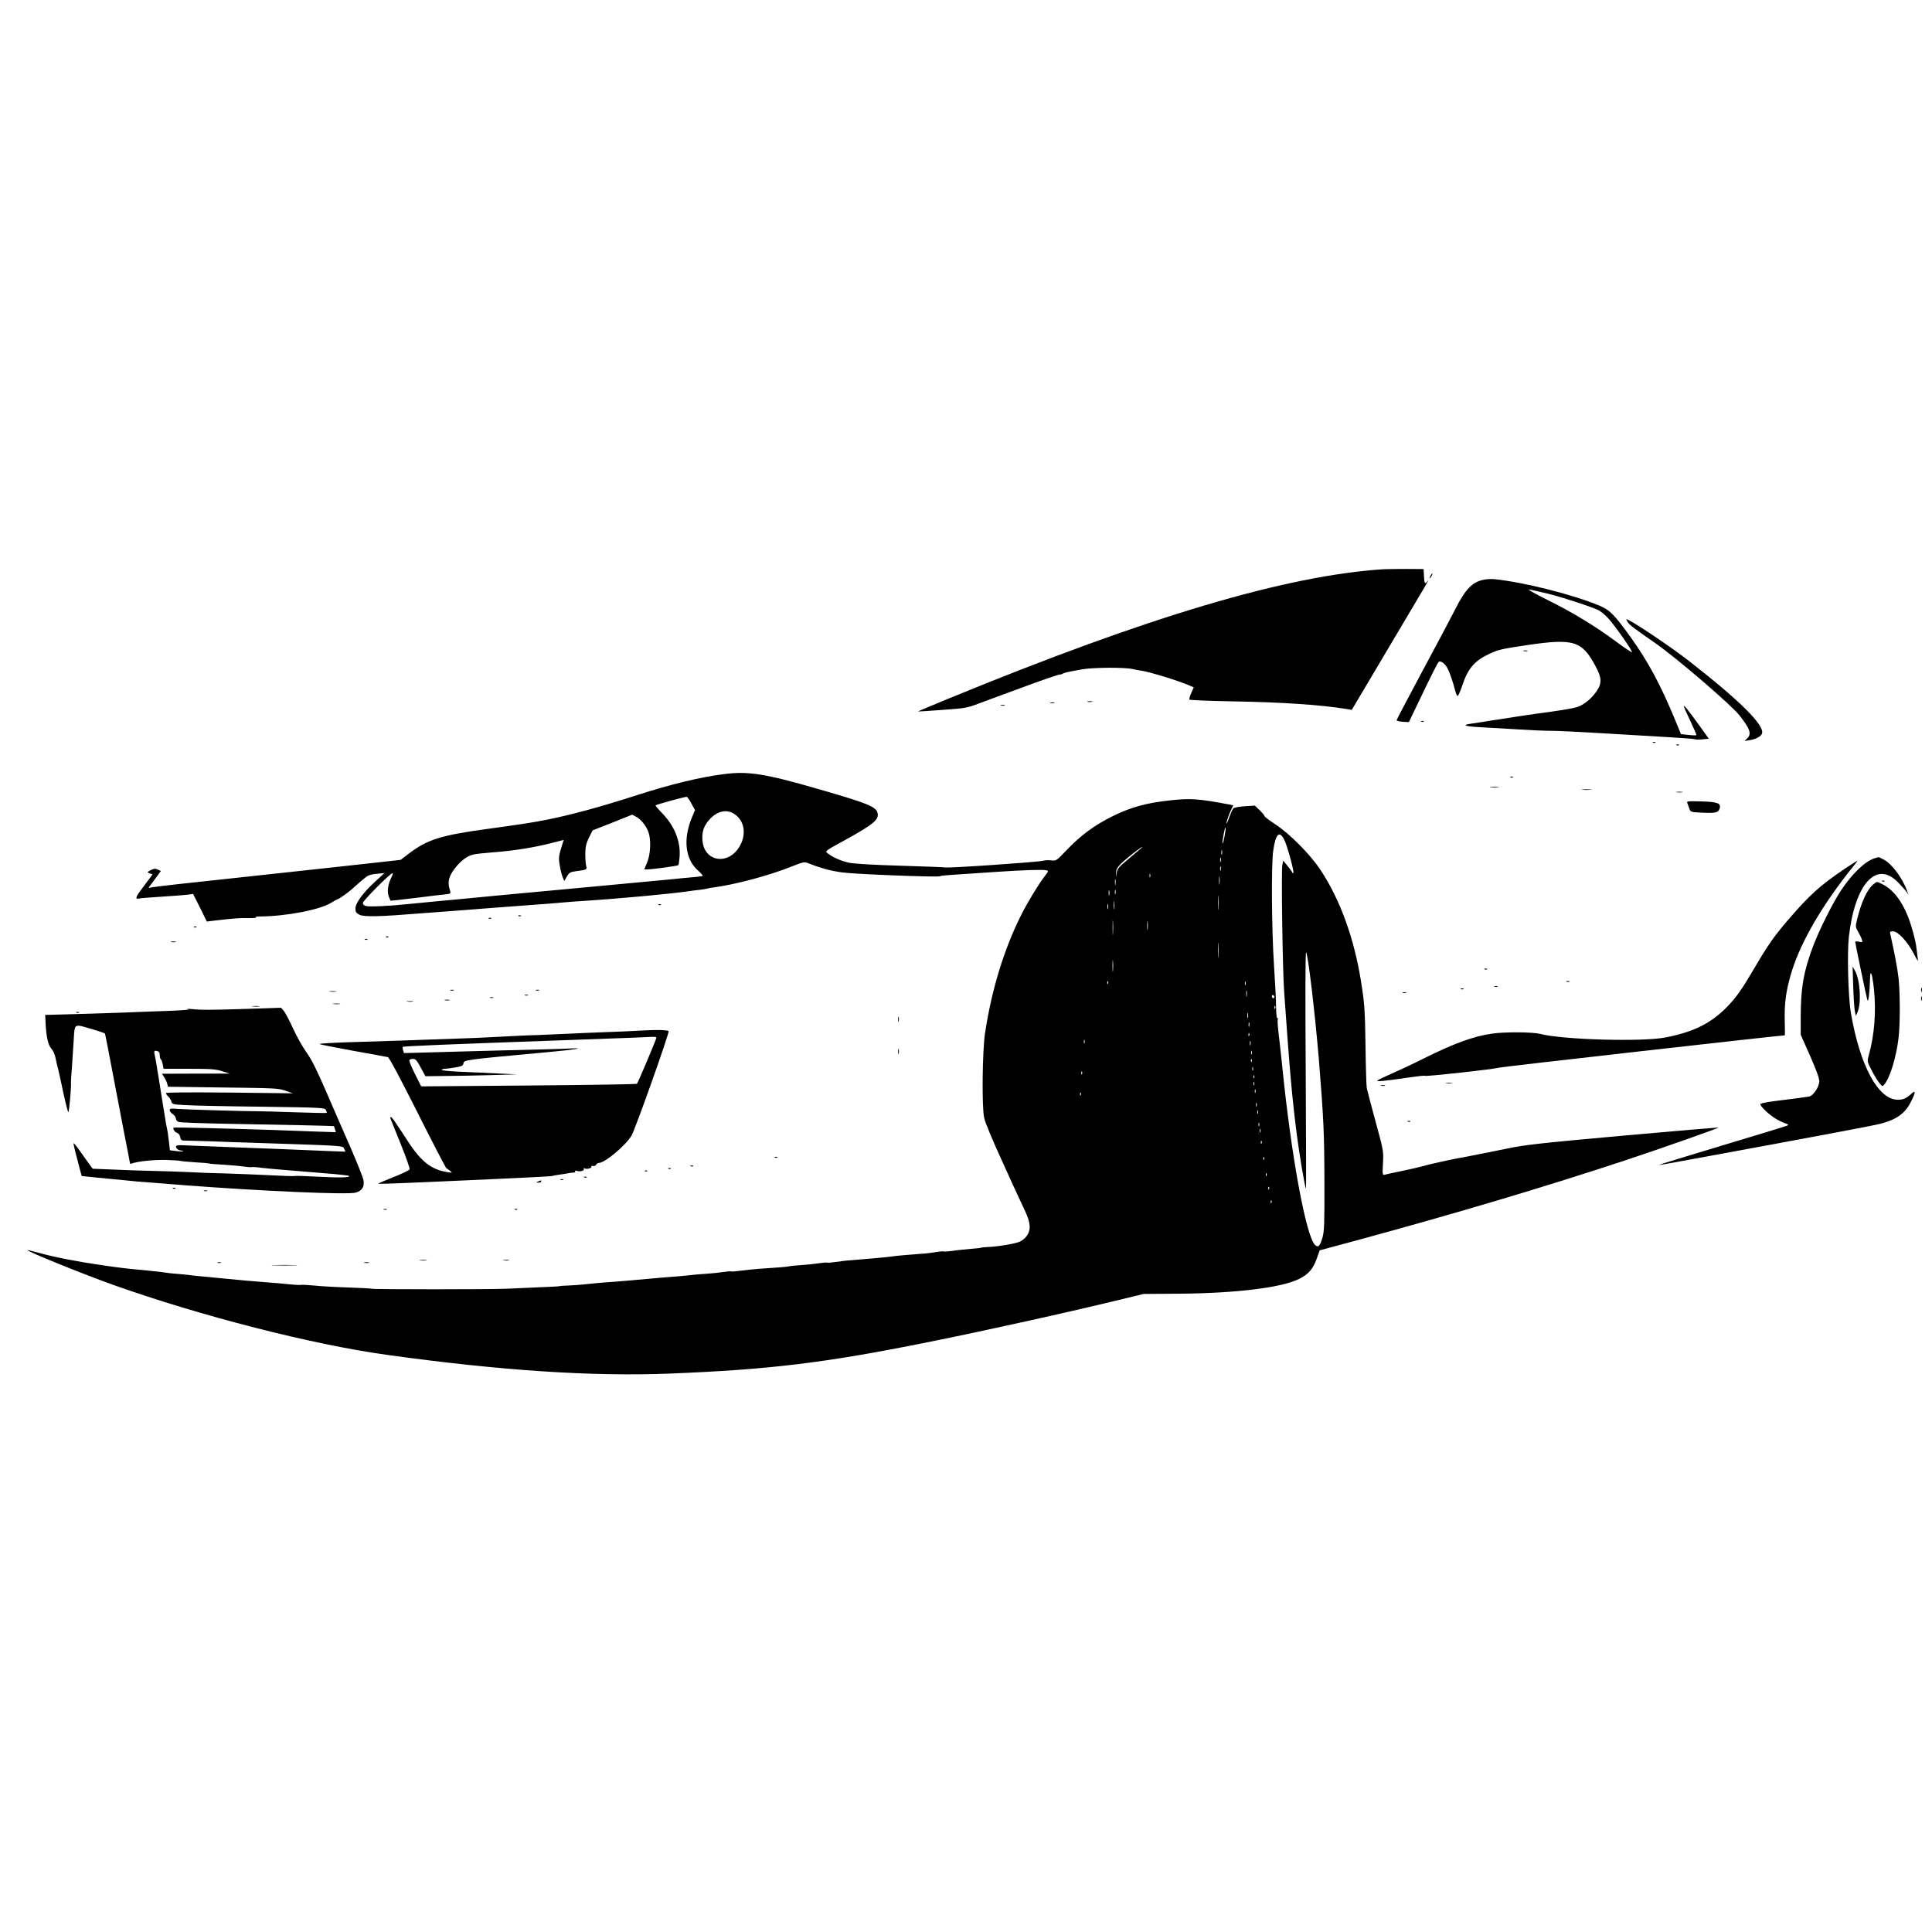 <?xml version="1.0" standalone="no"?>
<!DOCTYPE svg PUBLIC "-//W3C//DTD SVG 20010904//EN"
 "http://www.w3.org/TR/2001/REC-SVG-20010904/DTD/svg10.dtd">
<svg version="1.0" xmlns="http://www.w3.org/2000/svg"
 width="1560pt" height="1560pt" viewBox="0 0 1560 1560"
 preserveAspectRatio="xMidYMid meet">
<g transform="translate(0,1560) scale(0.1,-0.1)"
fill="#000000" stroke="none">
<path d="M11175 11004 c-786 -50 -1898 -380 -3504 -1040 -144 -59 -260 -108
-259 -109 2 -1 91 5 198 13 185 13 200 16 295 52 55 21 134 50 175 65 41 15
111 41 155 57 149 56 325 117 325 112 0 -3 8 0 18 5 20 11 31 13 157 36 88 16
343 18 408 3 22 -5 51 -10 66 -12 70 -10 296 -79 393 -120 l37 -16 -20 -45
c-11 -25 -18 -49 -15 -54 3 -4 157 -11 343 -14 412 -7 729 -29 933 -63 l35 -6
287 484 c322 541 345 580 325 556 -22 -28 -26 -22 -29 40 l-3 57 -135 1 c-74
0 -157 -1 -185 -2z"/>
<path d="M11550 10950 c-6 -11 -8 -20 -6 -20 3 0 10 9 16 20 6 11 8 20 6 20
-3 0 -10 -9 -16 -20z"/>
<path d="M11981 10919 c-93 -18 -148 -75 -231 -239 -26 -52 -143 -273 -260
-490 -116 -217 -212 -399 -213 -405 -1 -5 21 -11 48 -13 l51 -3 59 123 c131
274 176 363 185 366 18 7 50 -20 69 -56 19 -38 42 -105 61 -179 6 -24 15 -43
20 -43 4 0 20 35 35 79 47 143 100 205 220 261 72 34 103 41 299 70 382 57
449 37 559 -169 52 -96 53 -139 6 -206 -42 -60 -105 -110 -157 -125 -40 -12
-145 -29 -334 -54 -21 -3 -55 -8 -75 -11 -21 -3 -66 -10 -100 -15 -35 -6 -92
-14 -128 -20 -36 -5 -93 -14 -127 -20 -35 -5 -80 -12 -101 -15 -69 -11 -29
-22 105 -28 73 -4 205 -12 293 -17 88 -6 205 -11 260 -11 55 0 235 -9 400 -19
165 -10 401 -24 525 -31 124 -7 230 -15 235 -18 6 -4 33 -4 62 -1 l51 5 -76
106 c-93 128 -121 163 -126 158 -2 -2 21 -55 51 -117 30 -63 53 -116 50 -118
-3 -3 -32 -2 -64 2 l-60 6 -48 117 c-118 284 -216 467 -357 664 -132 184 -169
221 -256 258 -216 89 -603 187 -842 212 -25 3 -65 1 -89 -4z m519 -113 c125
-32 314 -93 401 -130 20 -8 60 -41 89 -73 58 -66 195 -262 187 -269 -3 -3 -58
34 -123 82 -166 124 -360 242 -559 340 -93 46 -161 84 -150 84 11 0 81 -16
155 -34z"/>
<path d="M13142 10578 c17 -25 41 -44 218 -167 176 -122 616 -500 685 -587 85
-108 100 -149 64 -185 l-22 -22 44 7 c48 8 87 29 96 52 25 65 -177 266 -592
589 -154 120 -476 335 -502 335 -3 0 1 -10 9 -22z"/>
<path d="M12303 10343 c9 -2 23 -2 30 0 6 3 -1 5 -18 5 -16 0 -22 -2 -12 -5z"/>
<path d="M8783 9933 c9 -2 25 -2 35 0 9 3 1 5 -18 5 -19 0 -27 -2 -17 -5z"/>
<path d="M8483 9923 c9 -2 23 -2 30 0 6 3 -1 5 -18 5 -16 0 -22 -2 -12 -5z"/>
<path d="M8083 9903 c9 -2 23 -2 30 0 6 3 -1 5 -18 5 -16 0 -22 -2 -12 -5z"/>
<path d="M11478 9773 c7 -3 16 -2 19 1 4 3 -2 6 -13 5 -11 0 -14 -3 -6 -6z"/>
<path d="M13348 9603 c7 -3 16 -2 19 1 4 3 -2 6 -13 5 -11 0 -14 -3 -6 -6z"/>
<path d="M13538 9583 c7 -3 16 -2 19 1 4 3 -2 6 -13 5 -11 0 -14 -3 -6 -6z"/>
<path d="M5843 9349 c-190 -24 -433 -83 -698 -169 -293 -94 -525 -158 -730
-199 -105 -21 -193 -35 -492 -76 -364 -50 -471 -84 -620 -196 l-68 -52 -160
-18 c-88 -10 -268 -30 -400 -44 -132 -14 -319 -34 -415 -45 -96 -11 -283 -31
-415 -45 -132 -14 -323 -35 -425 -46 -102 -11 -194 -23 -205 -26 -16 -5 -18
-3 -9 8 6 8 29 39 52 70 l41 56 -25 12 c-20 9 -31 8 -57 -5 -31 -17 -31 -17
-8 -26 l23 -8 -24 -33 c-13 -17 -43 -57 -66 -88 -48 -63 -52 -82 -19 -74 12 3
96 9 187 15 91 6 184 13 207 16 l42 6 56 -111 55 -112 48 6 c171 20 215 23
284 22 42 -1 71 1 65 6 -7 4 6 7 28 7 215 1 485 53 578 110 27 17 52 30 56 30
7 0 98 65 111 79 3 3 34 31 70 62 60 52 70 57 130 63 l65 7 -74 -68 c-99 -90
-161 -175 -161 -219 0 -28 6 -36 32 -50 37 -19 164 -16 493 11 44 3 105 8 135
10 69 5 285 21 455 35 116 9 261 20 455 34 36 3 94 8 130 11 36 3 97 8 135 10
296 19 718 58 865 80 19 3 55 8 80 10 25 3 52 8 60 10 8 3 31 7 50 9 180 24
453 97 639 172 85 34 97 36 125 25 100 -40 176 -61 273 -75 107 -15 777 -41
794 -31 8 6 55 9 454 35 223 15 375 20 402 13 21 -5 21 -6 -12 -49 -51 -66
-138 -210 -189 -311 -139 -278 -238 -600 -292 -953 -22 -143 -27 -603 -7 -687
11 -46 62 -168 156 -373 14 -30 48 -107 77 -170 29 -63 71 -153 93 -200 49
-102 54 -159 17 -210 -12 -18 -39 -39 -58 -47 -39 -16 -181 -40 -256 -42 -28
-1 -53 -4 -56 -6 -3 -2 -41 -6 -83 -9 -42 -4 -107 -10 -144 -16 -37 -5 -70 -7
-74 -5 -4 3 -31 0 -60 -5 -30 -5 -85 -12 -124 -14 -120 -9 -199 -16 -230 -21
-29 -5 -207 -21 -335 -31 -36 -2 -92 -9 -124 -14 -32 -5 -62 -7 -66 -5 -4 2
-34 0 -66 -5 -32 -5 -97 -12 -144 -15 -47 -3 -92 -8 -100 -10 -14 -4 -70 -9
-240 -20 -41 -3 -108 -10 -148 -15 -41 -6 -77 -8 -80 -6 -4 2 -32 0 -62 -5
-30 -5 -91 -11 -135 -14 -44 -3 -98 -7 -120 -10 -22 -3 -67 -7 -100 -10 -58
-4 -190 -15 -420 -36 -60 -5 -141 -12 -180 -14 -38 -3 -106 -9 -150 -14 -44
-5 -109 -10 -144 -11 -36 -1 -68 -3 -71 -5 -3 -2 -76 -6 -160 -9 -85 -4 -207
-9 -270 -12 -131 -6 -1078 -6 -1088 0 -4 2 -88 7 -188 10 -100 3 -225 10 -279
16 -55 5 -102 7 -105 5 -4 -2 -47 0 -96 5 -49 5 -120 12 -159 14 -86 6 -264
22 -405 36 -58 6 -127 13 -155 15 -27 2 -68 7 -90 10 -22 3 -69 7 -105 10 -36
3 -76 7 -90 10 -14 3 -77 10 -140 16 -188 18 -198 19 -372 44 -195 28 -389 66
-508 100 -46 13 -86 22 -88 21 -8 -9 454 -196 693 -281 709 -252 1604 -481
2210 -565 916 -127 1655 -176 2284 -151 805 32 1250 86 2076 252 465 93 1146
244 1585 351 l165 40 290 2 c460 4 825 49 964 119 77 38 113 80 144 166 l23
65 319 86 c790 215 1503 427 2155 643 296 98 752 259 747 263 -1 1 -349 -28
-772 -66 -677 -61 -790 -74 -935 -104 -91 -19 -228 -46 -305 -61 -77 -14 -158
-30 -180 -35 -22 -5 -65 -14 -95 -21 -30 -6 -75 -18 -100 -25 -25 -7 -101 -25
-170 -39 -69 -14 -132 -28 -142 -31 -14 -4 -16 5 -11 93 5 97 5 101 -60 338
-36 132 -68 254 -71 270 -3 17 -8 170 -10 340 -4 287 -8 347 -37 525 -56 347
-168 656 -326 895 -84 127 -246 290 -365 369 -49 32 -88 62 -88 67 0 5 -17 26
-39 47 l-38 37 -81 -5 c-45 -3 -86 -10 -93 -17 -7 -7 -23 -43 -36 -80 -13 -37
-22 -53 -19 -34 4 19 17 58 30 87 l24 52 -32 6 c-254 48 -315 52 -491 32 -184
-21 -304 -54 -450 -126 -144 -70 -263 -158 -374 -276 -81 -85 -83 -86 -122
-81 -22 3 -54 1 -72 -4 -38 -10 -757 -60 -783 -53 -11 2 -176 8 -369 14 -213
6 -373 16 -410 24 -61 13 -132 44 -172 76 -23 18 -22 18 144 109 228 126 272
163 259 217 -13 51 -80 78 -486 195 -426 123 -562 144 -757 118z m-260 -238
l29 -52 -26 -62 c-72 -175 -53 -335 51 -427 24 -21 40 -40 36 -43 -4 -2 -44
-8 -88 -11 -44 -4 -123 -11 -175 -17 -52 -5 -432 -41 -845 -79 -412 -38 -795
-74 -850 -80 -55 -5 -152 -14 -215 -20 -63 -6 -156 -15 -205 -20 -150 -16
-311 -23 -339 -16 -16 4 -26 13 -26 25 0 18 222 241 240 241 4 0 -1 -18 -12
-40 -27 -53 -33 -113 -18 -151 l13 -32 61 6 c34 4 117 14 186 22 69 9 151 19
183 22 54 5 58 8 52 27 -15 47 -16 76 -5 110 17 53 83 131 137 163 42 25 63
28 206 40 174 13 342 40 485 77 l94 24 -7 -21 c-35 -110 -36 -122 -25 -187 6
-36 17 -78 24 -94 l12 -30 21 36 c19 32 28 37 70 43 93 12 94 13 86 43 -4 15
-7 59 -7 99 1 58 7 83 30 130 l29 58 160 63 160 64 33 -18 c38 -20 80 -73 98
-123 22 -61 17 -178 -10 -243 l-24 -58 27 0 c37 0 242 28 248 34 3 2 7 31 10
63 11 123 -38 251 -138 354 -33 34 -58 64 -56 66 7 7 242 71 252 69 6 -1 23
-26 38 -55z m347 -84 c80 -53 98 -158 46 -254 -89 -163 -289 -136 -304 40 -6
70 11 119 57 170 62 69 139 86 201 44z m3959 -173 c-6 -32 -13 -61 -16 -64 -3
-3 -3 13 1 35 12 72 18 96 22 92 2 -2 -1 -30 -7 -63z m481 -35 c24 -47 82
-260 73 -268 -3 -3 -8 0 -10 7 -3 7 -20 30 -38 52 l-34 41 -7 -37 c-9 -50 2
-844 15 -1024 45 -638 63 -845 102 -1150 20 -159 66 -430 74 -438 2 -3 1 426
-2 952 -4 604 -3 956 3 956 14 0 73 -499 104 -875 38 -470 43 -590 44 -970 1
-348 -1 -408 -16 -459 -19 -68 -35 -83 -60 -58 -73 72 -192 721 -263 1427 -8
83 -22 201 -29 264 -8 62 -12 120 -9 129 4 8 2 13 -3 10 -5 -4 -9 33 -10 85 0
51 -8 205 -17 342 -19 283 -23 818 -6 928 19 135 50 164 89 86z m-1160 -72
c-8 -7 -54 -46 -102 -86 -76 -63 -87 -77 -91 -109 l-4 -37 -1 35 c-2 40 19 65
137 159 59 46 97 70 61 38z m657 -44 c-3 -10 -5 -4 -5 12 0 17 2 24 5 18 2 -7
2 -21 0 -30z m-10 -60 c-3 -10 -5 -4 -5 12 0 17 2 24 5 18 2 -7 2 -21 0 -30z
m0 -70 c-3 -10 -5 -4 -5 12 0 17 2 24 5 18 2 -7 2 -21 0 -30z m-570 -55 c-3
-7 -5 -2 -5 12 0 14 2 19 5 13 2 -7 2 -19 0 -25z m560 -55 c-2 -16 -4 -3 -4
27 0 30 2 43 4 28 2 -16 2 -40 0 -55z m-840 -5 c-2 -13 -4 -5 -4 17 -1 22 1
32 4 23 2 -10 2 -28 0 -40z m-50 -85 c-3 -10 -5 -2 -5 17 0 19 2 27 5 18 2
-10 2 -26 0 -35z m50 10 c-3 -10 -5 -4 -5 12 0 17 2 24 5 18 2 -7 2 -21 0 -30z
m830 -120 c-2 -27 -3 -5 -3 47 0 52 1 74 3 48 2 -27 2 -69 0 -95z m-840 0 c-2
-16 -4 -3 -4 27 0 30 2 43 4 28 2 -16 2 -40 0 -55z m-50 0 c-3 -10 -5 -2 -5
17 0 19 2 27 5 18 2 -10 2 -26 0 -35z m40 -200 c-2 -27 -3 -5 -3 47 0 52 1 74
3 48 2 -27 2 -69 0 -95z m280 35 c-2 -18 -4 -6 -4 27 0 33 2 48 4 33 2 -15 2
-42 0 -60z m570 -220 c-2 -29 -3 -8 -3 47 0 55 1 79 3 53 2 -26 2 -71 0 -100z
m-850 -115 c-2 -21 -4 -4 -4 37 0 41 2 58 4 38 2 -21 2 -55 0 -75z m-40 -105
c-3 -8 -6 -5 -6 6 -1 11 2 17 5 13 3 -3 4 -12 1 -19z m1110 -10 c-3 -7 -5 -2
-5 12 0 14 2 19 5 13 2 -7 2 -19 0 -25z m10 -90 c-2 -13 -4 -5 -4 17 -1 22 1
32 4 23 2 -10 2 -28 0 -40z m223 -9 c0 -5 -4 -9 -10 -9 -5 0 -10 7 -10 16 0 8
5 12 10 9 6 -3 10 -10 10 -16z m7 -91 c-3 -8 -6 -5 -6 6 -1 11 2 17 5 13 3 -3
4 -12 1 -19z m-220 -75 c-3 -10 -5 -2 -5 17 0 19 2 27 5 18 2 -10 2 -26 0 -35z
m10 -70 c-3 -10 -5 -4 -5 12 0 17 2 24 5 18 2 -7 2 -21 0 -30z m0 -75 c-3 -8
-6 -5 -6 6 -1 11 2 17 5 13 3 -3 4 -12 1 -19z m-1330 -60 c-3 -7 -5 -2 -5 12
0 14 2 19 5 13 2 -7 2 -19 0 -25z m1340 -15 c-3 -10 -5 -4 -5 12 0 17 2 24 5
18 2 -7 2 -21 0 -30z m10 -75 c-3 -7 -5 -2 -5 12 0 14 2 19 5 13 2 -7 2 -19 0
-25z m0 -60 c-3 -8 -6 -5 -6 6 -1 11 2 17 5 13 3 -3 4 -12 1 -19z m10 -70 c-3
-7 -5 -2 -5 12 0 14 2 19 5 13 2 -7 2 -19 0 -25z m-1380 -30 c-3 -8 -6 -5 -6
6 -1 11 2 17 5 13 3 -3 4 -12 1 -19z m1390 -30 c-3 -8 -6 -5 -6 6 -1 11 2 17
5 13 3 -3 4 -12 1 -19z m0 -60 c-3 -7 -5 -2 -5 12 0 14 2 19 5 13 2 -7 2 -19
0 -25z m10 -60 c-3 -7 -5 -2 -5 12 0 14 2 19 5 13 2 -7 2 -19 0 -25z m-1410
-20 c-3 -8 -6 -5 -6 6 -1 11 2 17 5 13 3 -3 4 -12 1 -19z m1420 -90 c-3 -7 -5
-2 -5 12 0 14 2 19 5 13 2 -7 2 -19 0 -25z m10 -60 c-3 -7 -5 -2 -5 12 0 14 2
19 5 13 2 -7 2 -19 0 -25z m10 -100 c-3 -7 -5 -2 -5 12 0 14 2 19 5 13 2 -7 2
-19 0 -25z m10 -50 c-3 -7 -5 -2 -5 12 0 14 2 19 5 13 2 -7 2 -19 0 -25z m10
-90 c-3 -8 -6 -5 -6 6 -1 11 2 17 5 13 3 -3 4 -12 1 -19z m20 -130 c-3 -8 -6
-5 -6 6 -1 11 2 17 5 13 3 -3 4 -12 1 -19z m20 -130 c-3 -8 -6 -5 -6 6 -1 11
2 17 5 13 3 -3 4 -12 1 -19z m20 -110 c-3 -8 -6 -5 -6 6 -1 11 2 17 5 13 3 -3
4 -12 1 -19z m20 -110 c-3 -8 -6 -5 -6 6 -1 11 2 17 5 13 3 -3 4 -12 1 -19z"/>
<path d="M12198 9323 c7 -3 16 -2 19 1 4 3 -2 6 -13 5 -11 0 -14 -3 -6 -6z"/>
<path d="M12038 9243 c18 -2 45 -2 60 0 15 2 0 4 -33 4 -33 0 -45 -2 -27 -4z"/>
<path d="M12778 9223 c17 -2 47 -2 65 0 17 2 3 4 -33 4 -36 0 -50 -2 -32 -4z"/>
<path d="M13538 9203 c12 -2 32 -2 45 0 12 2 2 4 -23 4 -25 0 -35 -2 -22 -4z"/>
<path d="M13625 9114 c4 -11 11 -31 17 -46 9 -25 12 -26 106 -30 105 -5 127 1
137 33 14 43 -15 54 -147 58 -115 3 -121 2 -113 -15z"/>
<path d="M15140 8671 c-79 -24 -179 -119 -273 -258 -68 -102 -180 -326 -231
-463 -74 -202 -95 -325 -96 -555 l0 -150 75 -169 c49 -111 75 -182 75 -206 0
-45 -48 -117 -82 -124 -24 -4 -114 -17 -280 -37 -54 -7 -103 -16 -110 -21 -10
-6 2 -23 43 -62 51 -47 103 -79 164 -100 17 -6 17 -9 5 -15 -8 -4 -245 -77
-527 -161 -282 -85 -511 -155 -510 -157 2 -1 86 13 187 32 1142 210 1551 287
1602 301 131 33 201 84 247 176 40 78 41 101 4 66 -39 -36 -66 -48 -108 -48
-159 0 -307 273 -380 702 -22 128 -31 485 -16 617 50 426 222 616 396 437 28
-28 58 -62 68 -76 l17 -25 -11 30 c-36 104 -124 222 -190 255 -21 11 -40 20
-41 19 -2 0 -14 -4 -28 -8z"/>
<path d="M14897 8586 c-197 -132 -286 -212 -461 -416 -111 -130 -161 -201
-266 -380 -104 -177 -145 -236 -219 -314 -132 -137 -272 -208 -503 -253 -189
-37 -837 -18 -1013 29 -58 15 -286 17 -386 2 -151 -21 -309 -79 -556 -202 -87
-44 -203 -98 -258 -122 -55 -24 -106 -48 -113 -55 -13 -11 57 -4 278 28 52 8
100 13 106 10 16 -6 561 54 604 67 25 7 2264 260 2301 260 2 0 2 53 0 117 -4
150 12 256 60 410 77 241 249 533 488 831 24 28 41 52 38 52 -2 0 -48 -29
-100 -64z"/>
<path d="M15198 8483 c7 -3 16 -2 19 1 4 3 -2 6 -13 5 -11 0 -14 -3 -6 -6z"/>
<path d="M15126 8459 c-49 -39 -98 -145 -131 -284 -14 -57 -13 -61 9 -100 13
-22 27 -50 30 -62 7 -21 5 -22 -23 -17 -17 4 -31 3 -31 -1 0 -13 91 -448 98
-470 8 -25 19 60 21 160 2 98 17 65 32 -70 19 -181 5 -371 -42 -538 -13 -48
-13 -49 24 -120 20 -40 48 -85 62 -102 25 -30 25 -30 41 -10 46 56 95 218 114
375 13 107 13 356 0 480 -8 77 -35 218 -67 358 -5 19 -1 22 23 22 39 0 119
-86 167 -181 31 -60 37 -68 32 -39 -3 19 -7 55 -10 80 -6 61 -41 190 -70 262
-53 130 -120 215 -205 258 -48 24 -42 24 -74 -1z"/>
<path d="M5318 8293 c7 -3 16 -2 19 1 4 3 -2 6 -13 5 -11 0 -14 -3 -6 -6z"/>
<path d="M4188 8203 c7 -3 16 -2 19 1 4 3 -2 6 -13 5 -11 0 -14 -3 -6 -6z"/>
<path d="M3948 8183 c7 -3 16 -2 19 1 4 3 -2 6 -13 5 -11 0 -14 -3 -6 -6z"/>
<path d="M1568 8113 c7 -3 16 -2 19 1 4 3 -2 6 -13 5 -11 0 -14 -3 -6 -6z"/>
<path d="M3118 8033 c7 -3 16 -2 19 1 4 3 -2 6 -13 5 -11 0 -14 -3 -6 -6z"/>
<path d="M2948 8013 c7 -3 16 -2 19 1 4 3 -2 6 -13 5 -11 0 -14 -3 -6 -6z"/>
<path d="M1383 7993 c9 -2 25 -2 35 0 9 3 1 5 -18 5 -19 0 -27 -2 -17 -5z"/>
<path d="M14964 7630 c3 -91 9 -180 14 -199 l7 -34 13 29 c33 72 22 261 -19
334 l-20 35 5 -165z"/>
<path d="M11988 7773 c7 -3 16 -2 19 1 4 3 -2 6 -13 5 -11 0 -14 -3 -6 -6z"/>
<path d="M12648 7673 c6 -2 18 -2 25 0 6 3 1 5 -13 5 -14 0 -19 -2 -12 -5z"/>
<path d="M12068 7633 c6 -2 18 -2 25 0 6 3 1 5 -13 5 -14 0 -19 -2 -12 -5z"/>
<path d="M15512 7605 c0 -16 2 -22 5 -12 2 9 2 23 0 30 -3 6 -5 -1 -5 -18z"/>
<path d="M11798 7613 c7 -3 16 -2 19 1 4 3 -2 6 -13 5 -11 0 -14 -3 -6 -6z"/>
<path d="M3638 7603 c6 -2 18 -2 25 0 6 3 1 5 -13 5 -14 0 -19 -2 -12 -5z"/>
<path d="M4328 7603 c6 -2 18 -2 25 0 6 3 1 5 -13 5 -14 0 -19 -2 -12 -5z"/>
<path d="M2663 7593 c15 -2 37 -2 50 0 12 2 0 4 -28 4 -27 0 -38 -2 -22 -4z"/>
<path d="M11328 7583 c6 -2 18 -2 25 0 6 3 1 5 -13 5 -14 0 -19 -2 -12 -5z"/>
<path d="M4238 7563 c6 -2 18 -2 25 0 6 3 1 5 -13 5 -14 0 -19 -2 -12 -5z"/>
<path d="M15512 7535 c0 -16 2 -22 5 -12 2 9 2 23 0 30 -3 6 -5 -1 -5 -18z"/>
<path d="M3958 7543 c6 -2 18 -2 25 0 6 3 1 5 -13 5 -14 0 -19 -2 -12 -5z"/>
<path d="M3593 7523 c9 -2 25 -2 35 0 9 3 1 5 -18 5 -19 0 -27 -2 -17 -5z"/>
<path d="M3288 7513 c12 -2 32 -2 45 0 12 2 2 4 -23 4 -25 0 -35 -2 -22 -4z"/>
<path d="M2693 7493 c15 -2 37 -2 50 0 12 2 0 4 -28 4 -27 0 -38 -2 -22 -4z"/>
<path d="M2043 7473 c15 -2 37 -2 50 0 12 2 0 4 -28 4 -27 0 -38 -2 -22 -4z"/>
<path d="M1520 7452 c22 -5 -42 -10 -175 -15 -115 -4 -282 -10 -370 -14 -88
-3 -261 -8 -385 -12 l-225 -6 3 -65 c5 -110 21 -180 47 -208 15 -16 29 -49 35
-82 6 -30 15 -68 20 -85 4 -16 23 -101 41 -187 19 -87 37 -158 41 -158 6 0 25
205 21 245 0 11 3 65 8 120 4 55 10 145 13 200 6 127 9 136 50 132 25 -3 194
-54 203 -62 2 -1 23 -109 48 -241 25 -131 61 -320 80 -419 19 -99 43 -226 55
-283 11 -57 20 -105 20 -107 0 -3 6 -2 13 0 48 18 186 32 281 29 59 -2 111 -6
115 -8 3 -2 55 -7 116 -11 60 -3 112 -8 115 -10 3 -2 52 -6 110 -9 58 -4 132
-10 165 -15 33 -5 63 -7 66 -5 4 2 42 0 85 -6 44 -5 111 -11 149 -14 77 -7
258 -22 434 -36 63 -6 116 -12 119 -15 14 -13 -68 -16 -239 -7 -107 6 -196 9
-200 6 -3 -2 -89 1 -190 6 -101 5 -267 12 -369 15 -102 2 -237 7 -300 11 -63
3 -185 7 -270 9 -85 2 -233 6 -329 11 l-173 7 -47 65 c-25 36 -59 83 -74 104
-16 22 -30 38 -33 36 -2 -2 8 -47 22 -99 13 -52 29 -110 34 -130 l10 -35 127
-13 c71 -7 169 -16 218 -21 50 -6 153 -15 230 -20 77 -6 196 -15 265 -21 623
-47 1305 -77 1371 -59 52 14 73 47 64 100 -4 22 -51 141 -104 263 -54 122
-144 329 -201 461 -75 174 -118 258 -157 311 -29 40 -77 126 -107 191 -30 66
-64 130 -76 143 l-21 24 -267 -9 c-304 -10 -384 -10 -462 -1 -31 3 -40 3 -20
-1z m-230 -373 c0 -15 4 -30 9 -33 5 -3 12 -22 15 -41 l7 -35 207 0 c177 0
216 -3 267 -20 l60 -19 -274 0 -273 -1 17 -27 c10 -14 21 -38 25 -52 l6 -26
445 -6 c417 -5 448 -6 504 -26 l60 -21 -512 6 c-342 3 -513 2 -513 -5 0 -5 9
-18 19 -27 11 -10 22 -28 25 -40 5 -22 12 -24 108 -29 57 -4 334 -10 616 -13
494 -7 513 -8 523 -26 6 -11 9 -22 7 -24 -3 -2 -119 0 -259 5 -140 5 -265 8
-279 8 -83 -1 -606 14 -662 19 -58 5 -68 4 -68 -10 0 -8 11 -23 25 -32 14 -9
25 -25 25 -35 0 -11 10 -23 23 -28 12 -5 189 -11 392 -15 479 -8 859 -17 861
-19 1 -1 5 -12 9 -25 l7 -24 -179 6 c-98 4 -245 9 -328 12 -370 12 -800 23
-803 19 -9 -9 9 -37 27 -42 12 -3 23 -17 26 -34 6 -27 10 -29 53 -29 26 0 108
-3 182 -5 74 -3 270 -10 435 -15 666 -22 642 -20 654 -46 l10 -23 -112 4
c-285 12 -626 26 -882 35 -154 6 -301 12 -328 13 -47 2 -58 -8 -35 -31 7 -7
21 -12 32 -12 10 0 17 -2 14 -5 -3 -4 -28 -3 -56 1 l-50 6 -7 62 c-11 88 -11
88 -18 121 -4 17 -9 44 -11 60 -3 17 -15 89 -26 160 -12 72 -23 143 -25 158
-2 16 -6 40 -9 55 -3 15 -8 43 -10 62 -3 19 -9 54 -14 77 -11 48 -9 53 19 46
13 -4 19 -14 19 -34z"/>
<path d="M618 7423 c7 -3 16 -2 19 1 4 3 -2 6 -13 5 -11 0 -14 -3 -6 -6z"/>
<path d="M7252 7370 c0 -19 2 -27 5 -17 2 9 2 25 0 35 -3 9 -5 1 -5 -18z"/>
<path d="M5185 7279 c-66 -4 -199 -10 -295 -13 -96 -4 -256 -10 -355 -15 -99
-5 -189 -9 -200 -9 -22 1 -228 -9 -375 -17 -52 -3 -158 -8 -235 -10 -274 -10
-703 -25 -922 -31 -123 -4 -223 -10 -223 -14 0 -3 120 -27 268 -54 147 -26
275 -50 284 -52 11 -3 99 -169 239 -447 122 -243 227 -445 233 -449 6 -4 20
-14 31 -23 19 -15 18 -16 -20 -10 -131 20 -214 84 -321 249 -114 175 -129 195
-138 196 -4 0 -6 -6 -3 -12 2 -7 40 -99 82 -204 43 -106 76 -198 72 -206 -3
-8 -62 -36 -131 -63 -69 -27 -124 -51 -122 -53 3 -2 114 1 248 7 134 6 447 20
697 31 249 11 456 22 460 24 3 2 26 7 51 10 25 3 59 9 75 12 17 4 38 6 48 6
10 0 15 4 11 10 -4 6 1 8 15 3 27 -8 63 3 55 17 -4 7 -2 8 5 4 16 -10 64 2 56
14 -3 5 3 7 14 5 11 -2 22 3 25 11 3 8 13 14 23 14 47 1 209 135 261 218 28
43 310 838 301 846 -11 10 -107 12 -214 5z m115 -58 c0 -12 -148 -363 -157
-372 -4 -4 -398 -10 -875 -14 l-867 -7 -51 101 c-28 56 -48 106 -45 111 4 6
17 10 30 10 20 0 32 -13 62 -70 l38 -70 160 2 c88 0 255 4 370 7 l210 6 -150
7 c-82 4 -221 11 -307 14 -87 4 -155 11 -152 15 3 5 15 9 26 9 12 0 50 5 84
11 52 9 63 14 66 32 4 29 2 29 698 93 205 19 296 34 165 28 -49 -3 -270 -9
-490 -14 -220 -6 -502 -13 -626 -17 l-227 -6 -7 22 c-4 12 -5 25 -2 28 6 6
351 20 1417 58 454 16 546 20 598 23 17 1 32 -2 32 -7z"/>
<path d="M7252 7110 c0 -19 2 -27 5 -17 2 9 2 25 0 35 -3 9 -5 1 -5 -18z"/>
<path d="M11678 6853 c12 -2 32 -2 45 0 12 2 2 4 -23 4 -25 0 -35 -2 -22 -4z"/>
<path d="M11153 6833 c9 -2 23 -2 30 0 6 3 -1 5 -18 5 -16 0 -22 -2 -12 -5z"/>
<path d="M11368 6543 c7 -3 16 -2 19 1 4 3 -2 6 -13 5 -11 0 -14 -3 -6 -6z"/>
<path d="M6258 6253 c7 -3 16 -2 19 1 4 3 -2 6 -13 5 -11 0 -14 -3 -6 -6z"/>
<path d="M5578 6183 c7 -3 16 -2 19 1 4 3 -2 6 -13 5 -11 0 -14 -3 -6 -6z"/>
<path d="M5398 6163 c7 -3 16 -2 19 1 4 3 -2 6 -13 5 -11 0 -14 -3 -6 -6z"/>
<path d="M5208 6143 c7 -3 16 -2 19 1 4 3 -2 6 -13 5 -11 0 -14 -3 -6 -6z"/>
<path d="M4718 6093 c7 -3 16 -2 19 1 4 3 -2 6 -13 5 -11 0 -14 -3 -6 -6z"/>
<path d="M4528 6073 c7 -3 16 -2 19 1 4 3 -2 6 -13 5 -11 0 -14 -3 -6 -6z"/>
<path d="M4345 6060 c-19 -8 -19 -9 3 -9 12 -1 22 4 22 9 0 6 -1 10 -2 9 -2 0
-12 -4 -23 -9z"/>
<path d="M1398 6003 c7 -3 16 -2 19 1 4 3 -2 6 -13 5 -11 0 -14 -3 -6 -6z"/>
<path d="M1648 5983 c6 -2 18 -2 25 0 6 3 1 5 -13 5 -14 0 -19 -2 -12 -5z"/>
<path d="M3098 5833 c6 -2 18 -2 25 0 6 3 1 5 -13 5 -14 0 -19 -2 -12 -5z"/>
<path d="M4158 5833 c7 -3 16 -2 19 1 4 3 -2 6 -13 5 -11 0 -14 -3 -6 -6z"/>
<path d="M3393 5423 c15 -2 37 -2 50 0 12 2 0 4 -28 4 -27 0 -38 -2 -22 -4z"/>
<path d="M4068 5423 c12 -2 30 -2 40 0 9 3 -1 5 -23 4 -22 0 -30 -2 -17 -4z"/>
<path d="M1758 5403 c6 -2 18 -2 25 0 6 3 1 5 -13 5 -14 0 -19 -2 -12 -5z"/>
<path d="M2943 5403 c9 -2 25 -2 35 0 9 3 1 5 -18 5 -19 0 -27 -2 -17 -5z"/>
<path d="M2213 5383 c48 -2 125 -2 170 0 45 1 6 3 -88 3 -93 0 -130 -2 -82 -3z"/>
</g>
</svg>
